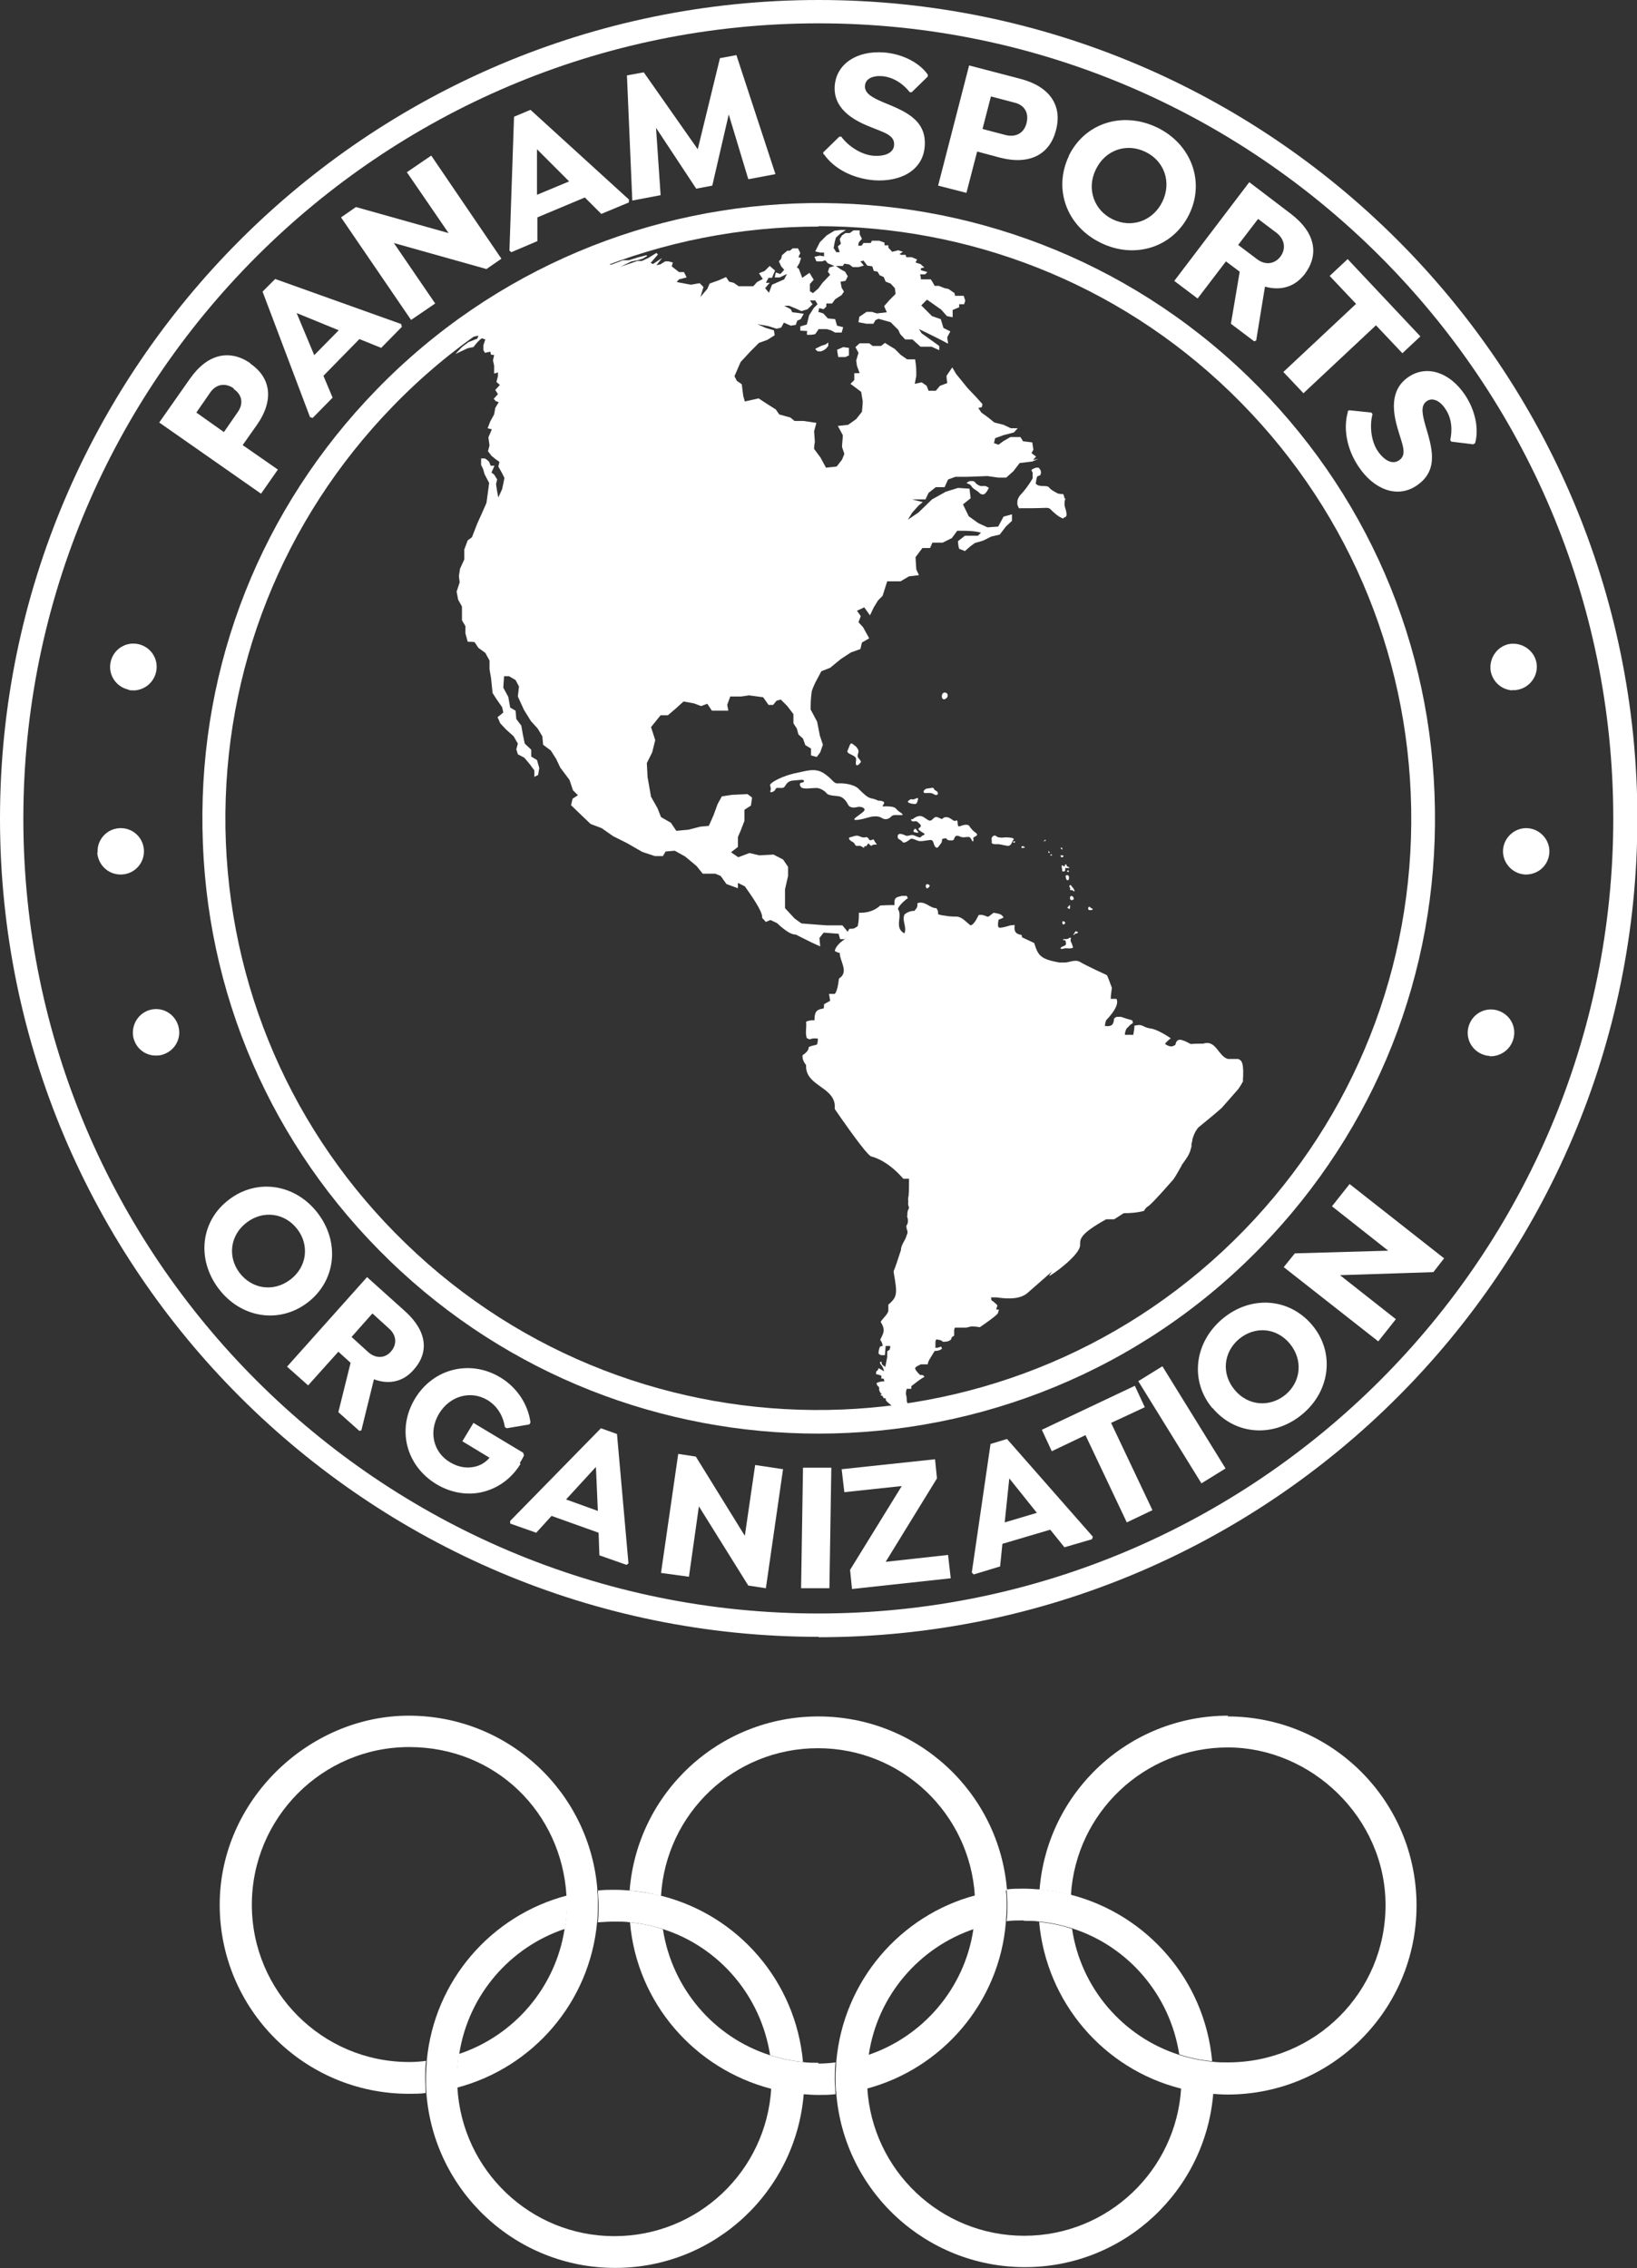 <?xml version="1.0" encoding="UTF-8"?><svg id="Capa_2" xmlns="http://www.w3.org/2000/svg" xmlns:xlink="http://www.w3.org/1999/xlink" viewBox="0 0 42.77 59.27"><rect x="0" y="0" width="42.77" height="59.27" fill="#333333" stroke="none"/><defs><style>.cls-1{fill:none;}.cls-2{clip-path:url(#clippath);}.cls-3{fill:#fff;}</style><clipPath id="clippath"><path class="cls-1" d="m32.73,32.36c-6.07,6.26-16.07,6.42-22.34.35-6.27-6.06-6.42-16.05-.35-22.31,6.07-6.26,16.07-6.42,22.34-.35,6.27,6.06,6.42,16.05.35,22.31Z"/></clipPath></defs><g id="Capa_1-2"><g><g><g class="cls-2"><path class="cls-3" d="m40.66,20.89s0,.04,0,.05c0-.02,0-.04,0-.06h0m0,0v.03s0-.01,0-.02h0s0,0,0-.01m-18.48-11.58s0-.05,0-.08c0-.04,0-.09,0-.13l-.15-.02-.16.07.03.19c.06,0,.12,0,.19,0l.08-.04m-.53-.26h0s0-.08,0-.08c-.03.01-.04.04-.07.05t-.06.02s-.05.01-.14.06c-.02.01-.05.02-.07.04.02.02.04.05.07.06,0,0,.03,0,.08,0,.05-.01.12-.06.13-.07t.06-.07m10.83,19.24c.04-.53-.03-.57-.12-.61-.07,0-.15,0-.27,0-.25-.07-.31-.51-.64-.4-.1,0-.2,0-.33.01-.21-.11-.36-.19-.4.02-.06.04-.12.08-.27-.02q.02-.05.15-.15-.36-.24-.55-.26s-.03,0-.11-.03c-.12-.06-.14-.07-.29-.04,0,.08-.02.16-.03.24-.07,0-.15,0-.22,0,0-.03,0-.07.04-.16.03-.03.07-.07.1-.1.02-.02.05-.03.07-.05,0-.02-.01-.05-.02-.07,0,0-.12-.03-.29-.09-.02,0-.04,0-.06,0-.02,0-.03,0-.06,0-.02.01-.04.03-.06.04-.02.14-.03.22-.24.2,0-.03,0-.07.03-.15q.36-.38.27-.56s-.1,0-.15,0c0-.09.02-.19.03-.29q-.11-.3-.13-.33s-.57-.26-.71-.35c-.14-.07-.28.03-.42.02-.03,0-.06,0-.11,0-.52-.09-.56-.2-.66-.51t-.32-.15s0-.04-.01-.06c-.2-.03-.19-.14-.18-.26-.02,0-.04,0-.11.01q-.23.07-.29.06t-.02-.21s.1-.03.13-.06c-.05-.07-.07-.09-.26-.12l-.13.1s-.02,0-.04,0c-.12-.05-.13-.05-.22-.04q-.12.25-.21.27c-.12-.08-.2-.21-.36-.23-.1,0-.2,0-.35-.03-.04,0-.1-.02-.14-.03,0-.06,0-.11-.05-.16-.17,0-.29-.2-.49-.13,0,.1,0,.11-.08.2-.17,0-.26.1-.26.1-.07.16.07.32,0,.49-.28-.15-.04-.44-.17-.64.03-.11.25-.28.26-.28l-.03-.06h-.13c-.17.04-.2.05-.19.24-.11,0-.22,0-.37.01-.08.07-.24.2-.56.19,0,.11,0,.21-.03.35-.09.06-.09.07-.22.07-.09.15-.09.19-.1.26-.22.14-.27.26-.28.32.04.02.09.05.13.05,0,.22.25.5-.02.67q-.04.33-.11.4s-.11,0-.15,0c.01.06.02.13.03.18-.05.03-.11.06-.16.09,0,.03,0,.07-.01.11-.16.03-.24.05-.24.31-.08,0-.15,0-.22.04.02.14-.03.29.02.43.02,0,.05.02.07.03q.09-.04.22-.02s0,.07-.02.15c-.07.03-.15.03-.22.07q0,.11-.16.21-.02.12.09.26s0,.03,0,.05c.02.49.7.52.75.99,0,.04,0,.07,0,.11q.85,1.23.96,1.24s.4.08.83.58c.04,0,.1,0,.15,0,0,.15,0,.3-.01.44-.01.04-.02.1-.01.15v.02s-.01.03,0,.07c0,.02.01.05.02.07,0,0,0,.02-.03.08-.01.04-.02.09-.01.13h-.01s0,.05.02.09c0,.02,0,.05,0,.07v.02s0,.03-.04.09c0,.04.01.1.03.14v.04s0,.03-.02.06c-.03.14-.15.25-.15.39q-.14.44-.19.55s0,.02,0,.04c.09.53.11.63-.14.84,0,.02,0,.04,0,.08,0,.02,0,.05,0,.07v.02c-.04.11-.14.18-.2.28.12.2.09.27-.01.46,0,.02.02.04.03.06.02.03.03.08.03.11-.02,0-.05.01-.07.02q-.05.14-.03.19s.04.02.06.03h.1l.02-.24s.08,0,.12,0c0,.03,0,.05-.02.1-.02.01-.04.03-.06.04,0,.05,0,.09,0,.15t-.05.26s-.06-.05-.09-.07c0,0,0-.02-.01-.07,0,0,0,0-.04.01,0,.02,0,.05.06.11.02.04.04.09.05.13-.05-.02-.09-.06-.15-.08,0,.02,0,.05-.06.09,0,.02,0,.05,0,.07.04,0,.1.02.14.04,0,.02,0,.05-.01.07.02,0,.05,0,.07.01,0,.02.02.05.02.06q-.14.01-.21.05s0,0,.02.06c.02.02.03.03.05.05,0,0,0,0,0,.07.01.04.04.09.07.11l-.04.02.04.02s.03,0,.04.06c.02,0,.05.01.07.02h0s-.01.03-.01.03c.05.08.14.12.2.19.02,0,.05,0,.07,0,0,0,0,.01.04.04.04,0,.1.02.14.02,0,0,.01,0,.06.01.05,0,.1,0,.19,0,.02-.02.06-.04.08-.05-.04-.01-.1-.02-.14-.02,0-.01,0-.02-.06-.04,0-.04-.02-.09-.03-.13v-.02s0-.1-.02-.14c0,0,0-.01,0-.04,0-.02,0-.04.02-.11.04,0,.08,0,.12,0,0-.02,0-.05,0-.07.11-.08.22-.18.34-.24,0-.01,0-.03-.05-.05-.02,0-.05,0-.07-.01q-.11-.11-.12-.16s0-.02.02-.04c.04-.03.09-.05.13-.07.06,0,.12,0,.18,0,0-.04.02-.09.07-.17t.11-.18q.13,0,.19-.06s0-.02-.02-.05h0s0,0,0,0h0s0,0-.02,0c-.03.02-.09.03-.13.03,0-.04,0-.1,0-.14,0-.03.01-.06.02-.08.02,0,.04,0,.12.02.02.01.04.03.06.04.07,0,.14,0,.21-.06,0,0,0-.02.02-.06.02-.01.04-.03.06-.04,0-.04,0-.1,0-.14,0-.02.01-.05.02-.07.06,0,.11,0,.2,0,.02,0,.05,0,.08,0,.04,0,.1-.02.14-.03.06,0,.12,0,.23.02,0,0,.28-.19.41-.3l.06-.06s.02-.06.03-.1c-.01,0-.02,0-.07,0,0-.02.01-.04.03-.11q-.05-.06-.16-.14s0-.05-.01-.07c.05,0,.1,0,.15,0q.56.09.8-.11.65-.57.65-.57s-.06.08-.08.12c.05,0,.82-.55.81-.81,0-.15-.02-.28.68-.67.07,0,.14,0,.21,0t.25-.16c.17,0,.34-.01.53-.06.02-.04.05-.08.09-.11q.07-.02.64-.67s.03,0,.25-.4c0-.01.01-.03.05-.08.1-.14.14-.2.18-.31,0-.02.01-.04.03-.11,0-.02,0-.05,0-.07.01-.03.02-.07.03-.14.03-.09.06-.18.15-.29,0,0,.48-.39.61-.51l.43-.49q.12-.17.15-.27m-4.69-15.16v-.03s-.02-.07-.03-.09q-.11,0-.15-.02s-.16-.08-.2-.13c-.03-.03-.04-.05-.07-.05-.06-.02-.13,0-.2-.02-.04,0-.07-.03-.1-.05q.02-.15.04-.19s.05-.02.07-.03c.02,0,.05-.1,0-.16-.02-.02-.03-.03-.03-.04-.02,0-.05,0-.07,0,0,0-.09.03-.11.05-.02.03.01.05.02.08,0,.04,0,.08,0,.11,0,.03,0,.03,0,.04,0,0-.11.2-.28.39-.05.05-.08.09-.1.14-.02.04-.02.08-.02.14,0,.04.03.07.04.11.24,0,.47,0,.71-.01.06,0,.09,0,.17.09.14.13.2.16.28.19.01-.02.01-.02.05-.04.02,0,.07-.03,0-.24q-.04-.13.01-.25m-2-.27h0s-.06-.04-.09-.05c-.02,0-.04,0-.05,0-.05,0-.06,0-.08,0-.09-.03-.12-.07-.13-.08-.03-.04-.05-.05-.08-.05-.02,0-.05,0-.07,0-.03.01-.06.03-.09.05.03.02.07.02.1.05.03.02.04.06.07.08l.02.02s.06.04.09.06c.03.02.05.04.07.06.02.02.04.02.06.03.03,0,.08.02.17-.16m1.16-.74l.08-.09-.12-.09.05-.09-.03-.19-.24-.03-.07-.11c-.09,0-.17,0-.26,0l-.19.11-.12.09-.12-.04.03-.13.22-.08.27-.07.1-.11h-.18s-.19-.09-.19-.09l-.24-.06-.16-.13-.18-.13-.08-.12.09-.02.02-.08-.18-.2-.21-.22-.3-.37-.1-.17-.15.22c0,.06.01.13.02.19l-.19.07-.11.13h-.19s-.05-.13-.05-.13l-.13-.09-.18.04.04-.21c0-.09,0-.19-.01-.28l-.02-.15h-.21s-.17-.12-.17-.12l-.15-.15-.26-.16-.1.08h-.22s-.09-.07-.09-.07c-.08,0-.17,0-.25,0l-.11.1.08.15-.06.2.02.14.07.19s-.09,0-.14,0v.18s-.1.1-.1.1l.11.08.17.13.04.24c0,.09-.01.18-.02.28l-.15.19-.21.15-.27.03.13.24c0,.1-.02.21-.02.31l.06.18-.06.15-.14.18-.28.03-.14-.26-.17-.23c0-.06.01-.13.02-.19l-.02-.27.06-.22-.33-.05h-.24s-.11-.09-.11-.09l-.29-.08-.09-.13-.22-.14-.23-.15-.36.08-.04-.14-.04-.31-.13-.09-.06-.12.16-.37.25-.27.23-.23.22-.08.19-.12-.02-.13-.21-.06-.22-.1.28.05.22.07.12-.03.07-.13.18.08.13-.02.04-.11.09-.04.08-.14-.13-.02-.17-.02-.04-.08-.17-.09h.13s.19.08.19.08l.13.06.16-.05.13-.13-.07-.1s.09,0,.14,0l.06.1-.1.1-.12.19c-.02.08-.04.16-.06.24l-.17.05v.11s.18.01.18.01c0,.03-.02.07,0,.1.06,0,.15,0,.21-.02l.09-.13h.21s.11.03.11.03l.11.06c.06,0,.11,0,.17,0l.04-.14-.16-.04-.05-.17-.19-.02-.12-.13-.13-.04s.02-.06.02-.1l.12.03.07-.07v-.08c.05,0,.1,0,.15,0l.08-.11.17-.11.06-.09-.06-.1-.03-.16.13-.02.06-.12-.07-.12-.11-.06-.13-.09c.06,0,.12,0,.18,0l.04-.06.13.02.09.07h.15s.14-.04.14-.04l-.09-.11.08-.02.1.13.13.02.04.12.1.02.05.09.11.05.05.12.13.05.11.12.02.15-.16.16-.14.16.07.16-.26.03-.13-.04s-.1,0-.14,0l-.19.13s-.01.09-.02.14l.21.04h.18s.05-.09.05-.09l.08-.04.11.03.21.06.2.2.05.11.13.14c.06,0,.12,0,.19,0l.21.19h.29s.2.09.2.09v-.11s-.32-.23-.32-.23l-.14-.1-.07-.11.21.1.36.18.19.1c0-.06-.02-.11-.02-.17l.08-.15-.18-.09-.07-.23-.23-.08-.28-.28.08-.08.07-.07.37.26.15.17.15.03v-.19s.17-.07.17-.07v-.08s.09,0,.13,0l.03-.09-.04-.13c-.08,0-.15,0-.23,0,0-.02,0-.04-.01-.07l-.16-.11-.1-.02-.15-.06s-.07,0-.11,0l-.05-.09-.05-.08h-.18s-.08,0-.08,0c0-.05-.01-.09-.02-.13.04,0,.08,0,.13,0l.06-.06-.17-.05v-.05s.09-.02.09-.02l-.1-.09-.13-.04.04-.08-.14-.06h-.14s-.02-.06-.02-.06h-.11s-.05-.02-.05-.02l.09-.06-.12-.04-.16.04-.1-.11v-.06s-.1,0-.1,0v-.07s-.14-.05-.14-.05c-.06,0-.12,0-.19,0l-.03.06h-.1s-.09,0-.09,0l-.05.07h-.09s.02-.09.02-.09l.08-.09-.06-.12v-.1c-.06,0-.11,0-.16,0l-.1.07h-.11s-.09.06-.09.06l-.06.1.03.12-.08.07.05.15h-.09s-.07-.11-.07-.11l.03-.16.03-.11.12-.11.14-.09s-.09,0-.14,0l-.16.02-.2.12-.18.18-.12.24.13.03h.1s0,.1,0,.1l-.11-.02-.14.03.05.12s.1,0,.15,0l.08-.03.07.08.17.07-.13.04-.04.11.06.08-.2.21-.11.15-.14.12-.08-.05v-.19s.1-.11.1-.11l-.11-.18-.19.13-.09-.24-.05-.03.07-.12.04-.13-.07-.02.05-.11-.06-.12h-.14s-.07.06-.07.06h-.07s-.14.12-.14.12l-.02.09-.06.07.06.13.08.09-.1.11-.12-.04-.03.13h.13s.19-.09.19-.09c-.02.05-.05.09-.07.14l-.32.14-.08.21-.1-.12.12-.14s-.07,0-.1,0l.07-.13s.06,0,.09,0l.08-.19-.14-.12-.13.13-.15.06.1.15-.15.08-.1.11h-.38s-.13-.09-.13-.09l-.12-.03-.08-.12-.18.08-.25.09-.06.14-.18.21.08-.26-.1-.1-.23.04-.37-.07.06-.07.2-.05-.07-.14h-.13s-.19-.15-.19-.15l.03-.1-.11-.03h-.09s-.13.08-.13.08l-.1.02.15-.19-.24.16-.06-.03.19-.22-.04-.04-.21.13-.17.08h-.12s-.2.07-.2.07l-.24.08.29-.14.16-.03.13-.04.12-.07-.02-.02-.2.05-.26.08h-.08s-.04,0-.07,0l-.32.12-.09-.04.1-.15-.14-.04.05-.08-.03-.04-.15.03.06-.08s-.06,0-.08-.01v-.07s-.04,0-.06-.01h-.04c-1.16.66-2.24,1.46-3.21,2.37l.13-.03-.03.08-.23.09-.16.12s-.05.05-.07.07l-.11.12.32-.15.15-.03c.06-.08.14-.18.22-.23l.09.03-.05.15v.13s.04.07.04.07l.14-.03.02.08s.05,0,.08.01l-.03.14.03.13c0,.06,0,.14,0,.21.03,0,.07-.02.1-.03v.1s-.04.15-.04.15l.09.08-.12.13.07.11-.11.12.05.06.08.03-.09.15-.03.17-.1.18-.07.18.11.03-.09.21.03.21-.04.15.09.12.11.09.1.07-.03.12.09.16.07.14-.06.29c-.03.07-.07.15-.1.22l-.03-.15-.03-.2.03-.12-.08-.13-.07-.05.08-.18s-.07,0-.1,0l-.04-.1-.05-.05-.06-.04h-.1s0,.17,0,.17l.05.1.04.14.12.23-.03.23-.04.29-.1.23-.14.31c-.05.12-.09.24-.14.36l-.11.08c-.03.08-.06.16-.09.24v.26s-.11.24-.11.24l-.03.19.02.17-.08.24.04.21.1.18v.36s.09.15.09.15v.19s.06.22.06.22c.06,0,.12,0,.18.01l.1.15.18.13.11.2v.23s.04.23.04.23l.04.39.11.17.14.2.03.14-.15.12.07.16.15.16.2.18.11.19-.04.15.04.13.17.09.15.18.11.15v.17s.1-.05.1-.05l.03-.18-.06-.21-.15-.09v-.18s-.17-.16-.17-.16l-.05-.24-.04-.23-.13-.17-.02-.22-.14-.08-.05-.28-.13-.24.02-.3h.13s.17.1.17.1l.09.17-.03.26.16.35.18.29.18.2.12.2.02.22.2.15.14.22.11.23.24.32.09.27.13.13-.14.09-.04.17.28.27.23.22.29.11.3.21.36.18.4.23.33.11h.21s.07-.12.07-.12l.24-.02.27.15.3.25.16.2c.08,0,.16,0,.24,0h.09s.14.06.14.06l.15.21.3.11v-.14s.18.09.18.09q.49.68.45.82l.1.11.12-.05.17.08q.33.31.49.3l.42.21.22.1-.02-.22.11-.14.39.03.04.14h.13s.07-.19.07-.19l-.14-.17c-.14,0-.27,0-.41,0l-.27-.02-.39-.03-.18-.13-.25-.27v-.21c0-.09,0-.19,0-.28l.08-.35c0-.08,0-.16,0-.24l-.13-.19-.25-.13-.37.02-.26-.06-.29.11-.19-.13.18-.14v-.12s0-.1,0-.14l.07-.16.1-.26c0-.1,0-.19,0-.29l.17-.11.03-.21-.12-.09-.41.02-.26.04-.11.2-.11.3-.12.27-.22.02-.31.08-.32.03-.14-.21-.26-.15-.09-.23-.17-.3-.09-.51-.02-.37.14-.28.08-.32-.11-.34.25-.31h.19s.2-.17.2-.17l.21-.19.27.05.19.07.16-.06.12.18c.08,0,.16,0,.24,0h.19s-.03-.15-.03-.15l.08-.22h.29s.2-.03.2-.03l.37.05.14.2s.08,0,.12,0l.09-.11.11-.03.17.17.16.21c0,.08,0,.16,0,.24l.09.14.04.15.12.11.06.17.15.09v.18s.15.04.15.04l.09-.12.07-.2-.08-.24-.07-.36-.17-.32c0-.14,0-.27.03-.48.02-.07.06-.15.09-.22l.16-.3.23-.09.28-.23.26-.17.25-.09.04-.17.19-.11-.16-.29-.12-.13.06-.16-.1-.14.19-.09.15.21.1-.21.11-.18.12-.12.12-.38c.12,0,.24,0,.35,0l.22-.13.26-.03-.07-.15-.02-.32.18-.24c.07,0,.14,0,.2,0l.06-.14h.27s.24-.12.24-.12l.14-.19q.42-.01.62.05s-.06.06-.08.08c-.11,0-.22,0-.34,0-.05.04-.13.1-.18.14,0,.06.01.14.03.2l.15.06.15-.13.11-.08.21-.06.22-.11.22-.05.16-.21.16-.15v-.17s-.22.06-.22.06l-.14.26-.28.02-.24-.11-.25-.18-.15-.31.2-.16-.03-.25-.3-.02-.32.1-.36.2-.35.34-.28.19.11-.18.17-.19.11-.09-.28-.07c.12,0,.24,0,.35,0l.08-.17.19-.15h.23s.09-.2.09-.2l.19-.07c.1,0,.2,0,.3,0l.54-.02.28.04h.21s.19-.17.19-.17l.16-.21.33-.04.16-.07m-4.77,7.51s.08.09.07.14c0,.05-.05.11,0,.17.05.06.08.09.05.12-.03.04-.11.12-.12.02,0-.1.04-.14-.06-.2-.1-.06-.19-.07-.15-.15.04-.08.06-.2.11-.17.05.03.09.07.09.07Zm-2.21.97c.06-.06.3-.19.6-.26.31-.06.54-.16.78,0,.24.16.24.27.37.26.13-.01.41.02.53.14.12.12.23.23.33.25.11.02.18.06.18.06,0,0,.21,0,.15.09-.06.08-.02.06.05.06s.22,0,.27.06c.05.06.1.09.1.09,0,0,.14.08.03.08s-.21-.02-.26.04c-.05.06-.15.09-.23.04-.07-.05-.19-.07-.36-.02-.17.05-.48.12-.33,0,.15-.12.28-.18.21-.24-.07-.06-.18-.03-.18-.03,0,0-.17.05-.23-.06-.06-.12-.14-.2-.23-.22-.09-.02-.29-.01-.34-.09-.06-.07-.19-.14-.28-.13-.09,0-.33.04-.38-.02-.05-.06-.04-.12.02-.12.06,0,.11-.09-.05-.07s-.25,0-.33.08c-.08.09-.06.13-.16.13-.1,0-.13-.02-.15.04-.03.06-.16.11-.13.03.03-.08-.03-.13,0-.17Zm3.84.4c-.02.06-.02.13-.08.14-.06,0-.25-.03-.17-.09.08-.06.06-.03.11-.03s.15-.07.13-.02Zm.2-.26c.12-.01.2-.05.21,0,.02.05.05.04.08.07.03.03.04.07,0,.09-.04.02-.07-.02-.13-.04s-.16,0-.2-.01c-.04-.02-.01-.09.04-.1Zm-1.99,1.27c.06-.01.1-.03.11-.03s.07-.03.14,0c.07.03.11.04.15.03s.06-.01.09.03c.03.04.03.06.08.04s.05-.03.08.03c.03.06.09.09.03.09s-.08,0-.09.02c-.02.02-.06,0-.07-.02-.01-.03-.04-.04-.06,0s-.03.05-.06.04-.01.06-.04.04c-.03-.02-.07-.05-.11-.05s-.09.02-.11-.03c-.02-.04-.03-.05-.08-.08-.05-.02-.12-.1-.05-.11Zm1.64-.47c.06-.05.17-.12.27-.07.1.05.17.15.24.08.07-.06.08-.09.16-.06s.09.06.13.02c.04-.04.13-.04.21.02.08.06.11.06.13.04.02-.02.04.02.04.05s0,.13.06.1c.07-.03.21-.07.25,0,.04.07.12.14.12.14,0,0,.11.06.07.1-.04.04-.1.04-.09.08s0,.11-.03.06c-.03-.05-.05-.11-.11-.1-.06,0-.12.02-.18,0-.05-.02-.12-.06-.16,0-.03.05-.02.09-.08.09s-.11,0-.13-.03-.02-.03-.07-.02-.06.01-.06.05,0,.05-.05.11c-.04.06-.08.12-.13.05-.05-.07-.03-.18-.13-.17-.1.01-.18.03-.26.03-.09,0-.2-.1-.26-.05-.06.05-.17.12-.2.07-.03-.05-.11-.07-.12-.1s-.02-.12.07-.11c.09.01.13.06.19.05.06-.01.1-.04.19,0,.09.04.14.06.16.02.02-.04.14-.04.06-.09-.08-.05-.17-.1-.12-.13s.07-.07.02-.11-.06-.08-.13-.07c-.07.02-.12-.03-.08-.06Zm.06.25s-.06.06-.02.08.14.03.11,0-.07-.11-.1-.08Zm2.13.19c.06.06.24.03.24.03,0,0,.26,0,.21.06s-.05.18-.17.16-.21-.05-.28-.04c-.07,0-.13-.01-.12-.06.01-.04-.01-.05,0-.1.01-.05.08-.09.12-.05Zm1.68.5s.09,0,.08.02c-.01.02-.04.04-.06.03s-.02-.05-.02-.05Zm.12.23s-.01.08-.03.06c-.02-.02-.06-.05-.06-.01s0,.04.01.08c0,.04,0,.07.03.06.03,0,.05,0,.05-.04,0-.04,0-.06.02-.05s.03,0,.06,0,.05,0,.02-.02-.06-.01-.06-.04-.03-.05-.03-.02Zm.09.17s.02.02,0,.03-.05,0-.04-.02c.01-.01.02-.02.03-.02Zm-.02.12s.03.02.03.05,0,.08-.03.08-.04-.02-.04-.02c0,0-.01-.05-.02-.08,0-.03.04-.04.06-.03Zm.09.28s.04.04.06.07c.02.04.04.09.01.07s-.03-.03-.07-.03-.04-.03-.03-.04c.01,0,.01-.02-.01-.03-.02-.01-.01-.1.04-.05Zm.05.29s.03.06,0,.07-.05.02-.07,0-.02-.07,0-.09c.02-.02.06,0,.07.02Zm-.08.23s0,.09-.02.08c-.03-.01-.07-.03-.04-.05s.03-.03.03-.04.03-.01.03.02Zm.51.02s.02.03.04.04.06.02.03.04-.05.01-.08.01c-.03,0-.03-.04-.03-.04,0,0,0-.06.04-.04Zm-.7.38s.06.01.06.04-.04.06-.06.04c-.02-.01-.02-.07,0-.08Zm-3.55-.97s.08.02.07.05-.05.07-.08.06c-.03-.02-.03-.1,0-.1Zm.43-5c.07-.02.12.03.11.08,0,.05-.07.11-.12.09-.05-.03-.04-.15.01-.16Zm3.4,6.31s.02-.01.03-.04.01-.04.04-.03c.03.01.07.02.03.04-.03.02-.06.01-.07.03s-.03.03-.04,0Zm-.07.11s-.02.06,0,.09.03.07.04.1.04.06-.04.07c-.07.01-.12-.01-.16,0s-.11.03-.11,0,.04-.04.08-.06c.03-.01.07-.03.06-.07-.01-.04,0-.09-.04-.08-.05,0-.05-.03,0-.03.05,0,.09,0,.11-.02s.06-.03.06,0Zm-.27-2.36s.03-.03.04,0,.01.05,0,.04-.03-.02-.03-.03Zm-.24.16s.03.02.01.03-.04,0-.04,0c0-.01.01-.03.02-.02Zm-.08-.08s.06.03.03.04-.03,0-.03,0c0-.02,0-.02,0-.03Zm-.08-.3s-.02.03-.04.03c-.02,0,0,.02,0,.01s.04,0,.05-.01,0-.03-.02-.03Zm-.62.18s.04-.02.06,0c.02.01.04.03.02.03-.03,0-.04,0-.05.01-.02,0-.04,0-.03-.03Zm-.21-.13s.04-.02.04,0c0,.02-.02.04-.04.03-.01-.01-.01-.02,0-.03Z"/></g><g><path class="cls-3" d="m21.39,42.77C9.59,42.77,0,33.18,0,21.39S9.59,0,21.39,0s21.39,9.59,21.39,21.39-9.59,21.39-21.39,21.39ZM21.39.61C9.93.61.61,9.93.61,21.39s9.32,20.77,20.77,20.77,20.77-9.32,20.77-20.77S32.84.61,21.39.61Z"/><path class="cls-3" d="m21.38,37.46c-4.04,0-8.08-1.5-11.2-4.52-3.09-2.99-4.83-7-4.89-11.3-.07-4.3,1.54-8.36,4.54-11.45,6.18-6.37,16.39-6.53,22.77-.36,3.09,2.99,4.83,7,4.89,11.3.07,4.3-1.54,8.36-4.54,11.45h0c-3.15,3.25-7.36,4.88-11.57,4.88Zm.01-31.54c-4.05,0-8.1,1.57-11.13,4.7-2.88,2.97-4.43,6.88-4.37,11.01.07,4.13,1.74,7.99,4.71,10.86,6.13,5.94,15.96,5.78,21.91-.35h0c2.88-2.97,4.43-6.88,4.36-11.01-.07-4.13-1.74-7.99-4.71-10.87-3-2.91-6.89-4.35-10.78-4.35Zm11.34,26.44h0,0Z"/><g><g><path class="cls-3" d="m6.54,9.5c.54.37.63.96.16,1.62l-.36.51.92.64-.44.63-2.66-1.86.8-1.14c.46-.66,1.04-.78,1.58-.41Zm-.43.65c-.23-.16-.47-.11-.62.11l-.36.52.72.51.36-.52c.15-.21.13-.45-.11-.61Z"/><path class="cls-3" d="m10.48,8.47l.02.07-.54.55-.57-.23-.94.96.24.57-.52.53-.07-.02-1.24-3.28.33-.33,3.3,1.18Zm-1.63.16l-1.1-.45.46,1.1.64-.65Z"/><path class="cls-3" d="m11.27,4.07l1.83,2.69-.39.27-2.42-.68,1.08,1.58-.63.43-1.83-2.68.39-.27,2.42.68-1.09-1.59.63-.43Z"/><path class="cls-3" d="m16.43,5.22v.07s-.72.3-.72.3l-.43-.43-1.24.52v.62s-.68.29-.68.29l-.05-.04.12-3.5.43-.18,2.59,2.36Zm-1.56-.48l-.84-.84v1.19s.84-.35.84-.35Z"/><path class="cls-3" d="m19.55,4.68l-.51-1.69-.43,1.86-.42.08-1.05-1.59.12,1.76-.74.14-.14-3.27.44-.08,1.41,2.01.58-2.38.43-.08,1.02,3.11-.69.13Z"/><path class="cls-3" d="m21.51,4.04v-.06s.42-.41.42-.41h.05c.18.25.53.48.85.5s.52-.09.53-.28c.02-.27-.28-.33-.66-.49-.42-.17-.94-.47-.89-1.07.05-.56.57-.91,1.28-.86.52.04.95.29,1.15.58v.05s-.42.41-.42.41h-.05c-.14-.18-.39-.39-.72-.42-.25-.02-.44.07-.45.25-.02.21.22.32.47.43.53.22,1.15.44,1.09,1.16-.05.63-.64.93-1.33.88-.57-.05-1.05-.31-1.31-.69Z"/><path class="cls-3" d="m27.59,3.4c-.16.63-.68.92-1.46.72l-.6-.16-.28,1.08-.74-.19.81-3.14,1.34.35c.77.2,1.1.7.93,1.34Zm-.77-.18c.07-.28-.06-.48-.32-.54l-.61-.16-.22.85.61.16c.25.06.47-.04.54-.31Z"/><path class="cls-3" d="m27.92,4.08c.42-.87,1.41-1.18,2.31-.75.89.43,1.26,1.41.84,2.27-.42.86-1.41,1.18-2.3.75-.9-.43-1.26-1.41-.84-2.28Zm2.45,1.19c.25-.52.04-1.07-.44-1.3-.49-.24-1.05-.06-1.3.46-.25.51-.04,1.07.44,1.3.49.24,1.05.05,1.3-.46Z"/><path class="cls-3" d="m32.83,8.89l-.06.03-.61-.46.23-1.36-.36-.27-.74.97-.61-.46,1.96-2.58,1.09.83c.64.49.74,1.06.36,1.57-.27.35-.64.44-1.04.33l-.23,1.41Zm-.48-2.49l.49.37c.21.16.45.14.61-.06.16-.21.11-.46-.09-.62l-.49-.37-.52.68Z"/><path class="cls-3" d="m34.06,10.28l-.53-.56,1.9-1.78-.69-.73.47-.44,1.9,2.02-.47.44-.69-.73-1.9,1.78Z"/><path class="cls-3" d="m35.2,10.75l.05-.03.58.06.03.04c-.08.3-.04.71.14.97.18.26.39.35.55.24.23-.15.08-.43-.03-.82-.13-.44-.22-1.02.28-1.36.47-.32,1.07-.13,1.47.46.29.43.37.92.27,1.27l-.05.03-.57-.07-.03-.04c.05-.22.06-.55-.13-.82-.14-.21-.33-.3-.48-.2-.18.12-.11.37-.04.63.16.55.38,1.17-.23,1.58-.52.35-1.13.08-1.51-.49-.32-.47-.41-1.02-.28-1.45Z"/></g><g><path class="cls-3" d="m5.99,31.34c.74-.56,1.74-.4,2.32.37.58.77.46,1.77-.28,2.33-.74.56-1.74.4-2.32-.37-.58-.77-.47-1.77.28-2.33Zm1.59,2.1c.44-.33.51-.9.19-1.32-.32-.42-.88-.51-1.32-.18-.44.33-.51.9-.19,1.32.32.42.88.51,1.32.18Z"/><path class="cls-3" d="m9.45,37.37l-.06.02-.55-.49.32-1.29-.32-.29-.79.88-.55-.49,2.09-2.34.99.89c.58.52.64,1.08.22,1.54-.28.32-.66.38-1.03.24l-.33,1.34Zm-.27-2.44l.44.4c.19.17.43.17.59-.01.17-.19.15-.43-.04-.6l-.44-.4-.55.62Z"/><path class="cls-3" d="m13.6,38.25c-.23.38-.58.63-.97.73-.39.1-.83.04-1.23-.2-.79-.48-1.04-1.43-.56-2.23.48-.8,1.45-1.03,2.23-.56.45.27.73.72.79,1.18l-.03.05-.59.1-.05-.03c-.04-.28-.19-.55-.46-.71-.42-.25-.97-.12-1.26.36-.28.47-.15,1.01.29,1.27.2.12.41.16.62.12.16-.03.3-.11.41-.24l-.71-.43.29-.48,1.3.78.02.07c-.03.07-.08.15-.11.2Z"/><path class="cls-3" d="m16.42,40.85l-.05.04-.71-.25-.02-.59-1.23-.44-.4.44-.68-.24v-.07s2.37-2.42,2.37-2.42l.42.15.3,3.38Zm-.8-1.37l-.05-1.15-.78.85.83.3Z"/><path class="cls-3" d="m20.46,38.38l-.45,3.12-.46-.07-1.29-2.07-.26,1.84-.73-.1.45-3.11.46.07,1.28,2.07.27-1.85.73.11Z"/><path class="cls-3" d="m21.72,38.36l-.05,3.14h-.74s.05-3.15.05-3.15h.74Z"/><path class="cls-3" d="m24.77,40.63l.07.61-2.58.28-.05-.5,1.35-2.19-1.5.16-.07-.6,2.44-.26.05.5-1.34,2.18,1.63-.18Z"/><path class="cls-3" d="m28.55,40.16l-.02.06-.72.21-.37-.46-1.25.37-.06.59-.69.21-.05-.05.49-3.36.43-.13,2.24,2.55Zm-1.46-.63l-.72-.9-.12,1.15.84-.25Z"/><path class="cls-3" d="m30.11,39.46l-.67.32-1.08-2.28-.88.42-.26-.56,2.43-1.15.26.56-.88.41,1.08,2.28Z"/><path class="cls-3" d="m30.37,35.7l1.65,2.67-.63.39-1.65-2.67.63-.39Z"/><path class="cls-3" d="m31.68,36.8c-.6-.71-.48-1.72.26-2.34.74-.62,1.74-.55,2.34.16.6.71.48,1.72-.25,2.33-.74.62-1.75.56-2.35-.16Zm2.02-1.69c-.36-.43-.92-.46-1.33-.12-.4.34-.47.9-.11,1.33.35.42.92.46,1.33.12.4-.34.46-.9.11-1.33Z"/><path class="cls-3" d="m35.25,30.93l2.48,1.95-.28.36-2.44.08,1.46,1.15-.46.58-2.47-1.94.29-.36,2.44-.07-1.47-1.16.46-.58Z"/></g><path class="cls-3" d="m3.5,27.17c-.1-.32.07-.66.38-.77h0c.32-.11.66.06.77.38h0c.11.32-.06.66-.38.77h0c-.05.02-.11.03-.16.03h0c-.27.02-.53-.15-.61-.42Zm-.95-4.89c-.02-.33.23-.62.57-.64h0c.33-.02.62.23.64.57h0c.02.33-.23.62-.57.64h0c-.34.02-.62-.23-.65-.57Zm.81-4.26c-.33-.07-.54-.39-.47-.72h0c.07-.33.39-.54.72-.47h0c.33.07.54.39.47.72h0c-.06.28-.29.47-.56.49h0c-.05,0-.1,0-.16-.01Z"/><path class="cls-3" d="m38.92,27.59h0c-.05,0-.1-.01-.16-.03h0c-.32-.11-.49-.45-.38-.77h0c.11-.32.45-.49.77-.38h0c.32.11.49.45.38.77-.09.27-.35.43-.61.42Zm.92-4.74h0c-.33-.02-.59-.31-.57-.64h0c.02-.33.31-.59.64-.57h0c.33.02.59.31.57.64-.02.34-.31.59-.65.57Zm-.33-4.81h0c-.27-.02-.5-.21-.56-.49h0c-.06-.33.15-.65.47-.72h0c.33-.06.65.15.72.47h0c.07.33-.15.65-.47.72-.05.01-.11.02-.16.01Z"/></g></g></g><g><path class="cls-3" d="m26.75,50.19c.14,0,.28,0,.41.02.3.03.58.09.86.18,1.46.47,2.55,1.74,2.79,3.29.27.09.56.15.86.18-.19-2.11-1.69-3.83-3.69-4.35-.27-.07-.54-.11-.82-.14-.14-.01-.27-.02-.41-.02-.15,0-.3,0-.45.02.01.13.02.26.02.4,0,.14,0,.29-.02.43.15-.02.3-.02.45-.02"/><path class="cls-3" d="m32.09,44.83c-2.6,0-4.73,2-4.93,4.55.28.02.56.07.82.14.13-2.16,1.92-3.86,4.1-3.86s4.12,1.84,4.12,4.12-1.84,4.11-4.12,4.11c-.14,0-.28,0-.42-.02-.3-.03-.58-.09-.86-.18-1.46-.47-2.56-1.74-2.79-3.29-.27-.09-.56-.15-.86-.18.19,2.11,1.69,3.84,3.69,4.35.27.07.54.11.82.14.14.01.27.02.41.02,2.73,0,4.94-2.21,4.94-4.94s-2.21-4.94-4.94-4.94"/><path class="cls-3" d="m15.61,49.4c-.19-2.56-2.32-4.57-4.93-4.57s-4.94,2.21-4.94,4.94,2.21,4.94,4.94,4.94c.15,0,.3,0,.44-.02,0-.12-.01-.25-.01-.38,0-.15,0-.31.02-.46-.14.02-.29.03-.44.03-2.27,0-4.11-1.84-4.11-4.11s1.84-4.12,4.11-4.12,3.98,1.72,4.11,3.88c0,.08.01.15.01.23,0,.22-.02.43-.06.65-.24,1.53-1.32,2.78-2.76,3.26-.03.21-.06.43-.06.65,0,.08,0,.16.01.23,1.98-.52,3.47-2.23,3.66-4.32.02-.15.02-.3.02-.46,0-.13,0-.25-.02-.37"/><path class="cls-3" d="m16.05,50.21c.14,0,.28,0,.42.02.3.03.58.09.86.18,1.46.47,2.55,1.74,2.79,3.29.28.09.56.15.86.18-.19-2.11-1.69-3.83-3.69-4.34-.27-.07-.54-.11-.82-.14-.13-.01-.27-.02-.41-.02-.15,0-.29,0-.44.02,0,.12.02.25.02.37,0,.15,0,.31-.02.46.15-.01.3-.02.44-.02"/><path class="cls-3" d="m20.15,54.57c-.13,2.16-1.91,3.86-4.1,3.86s-3.98-1.72-4.1-3.89c0-.08-.01-.15-.01-.23,0-.22.02-.43.06-.65.24-1.53,1.32-2.78,2.76-3.26.03-.21.06-.42.06-.64,0-.08,0-.16-.01-.23-1.98.52-3.47,2.23-3.66,4.32-.01.15-.02.3-.02.46,0,.13,0,.25.01.38.19,2.55,2.32,4.57,4.93,4.57s4.73-2.01,4.93-4.56c-.28-.02-.56-.07-.82-.14"/><path class="cls-3" d="m21.38,53.9c-.14,0-.28,0-.41-.02-.3-.03-.58-.09-.86-.18-1.46-.47-2.55-1.74-2.79-3.29-.27-.09-.56-.15-.86-.18.18,2.11,1.69,3.83,3.69,4.35.27.07.54.11.82.14.14.01.27.02.41.02.15,0,.3,0,.45-.02-.01-.13-.02-.26-.02-.4,0-.15,0-.29.02-.43-.15.02-.3.03-.45.03"/><path class="cls-3" d="m26.31,49.39c-.2-2.54-2.33-4.54-4.93-4.54s-4.73,2-4.93,4.55c.28.02.56.07.82.14.13-2.16,1.91-3.86,4.1-3.86s3.97,1.71,4.1,3.86c0,.08.01.17.01.26,0,.21-.02.42-.05.62-.23,1.54-1.32,2.8-2.76,3.28-.03.2-.05.41-.05.62,0,.09,0,.17.01.26,1.98-.52,3.48-2.25,3.65-4.35.01-.14.02-.29.02-.43,0-.14,0-.27-.02-.4"/><path class="cls-3" d="m30.86,54.56c-.13,2.15-1.91,3.86-4.1,3.86s-3.97-1.71-4.1-3.86c0-.08-.01-.17-.01-.26,0-.21.02-.42.05-.62.23-1.54,1.32-2.8,2.76-3.28.03-.2.05-.41.05-.62,0-.09,0-.17-.01-.26-1.98.52-3.47,2.25-3.65,4.35-.01.14-.02.28-.02.43,0,.13,0,.27.02.4.2,2.54,2.33,4.54,4.93,4.54s4.72-2.01,4.92-4.55c-.28-.02-.56-.07-.82-.14"/></g></g></g></svg>
